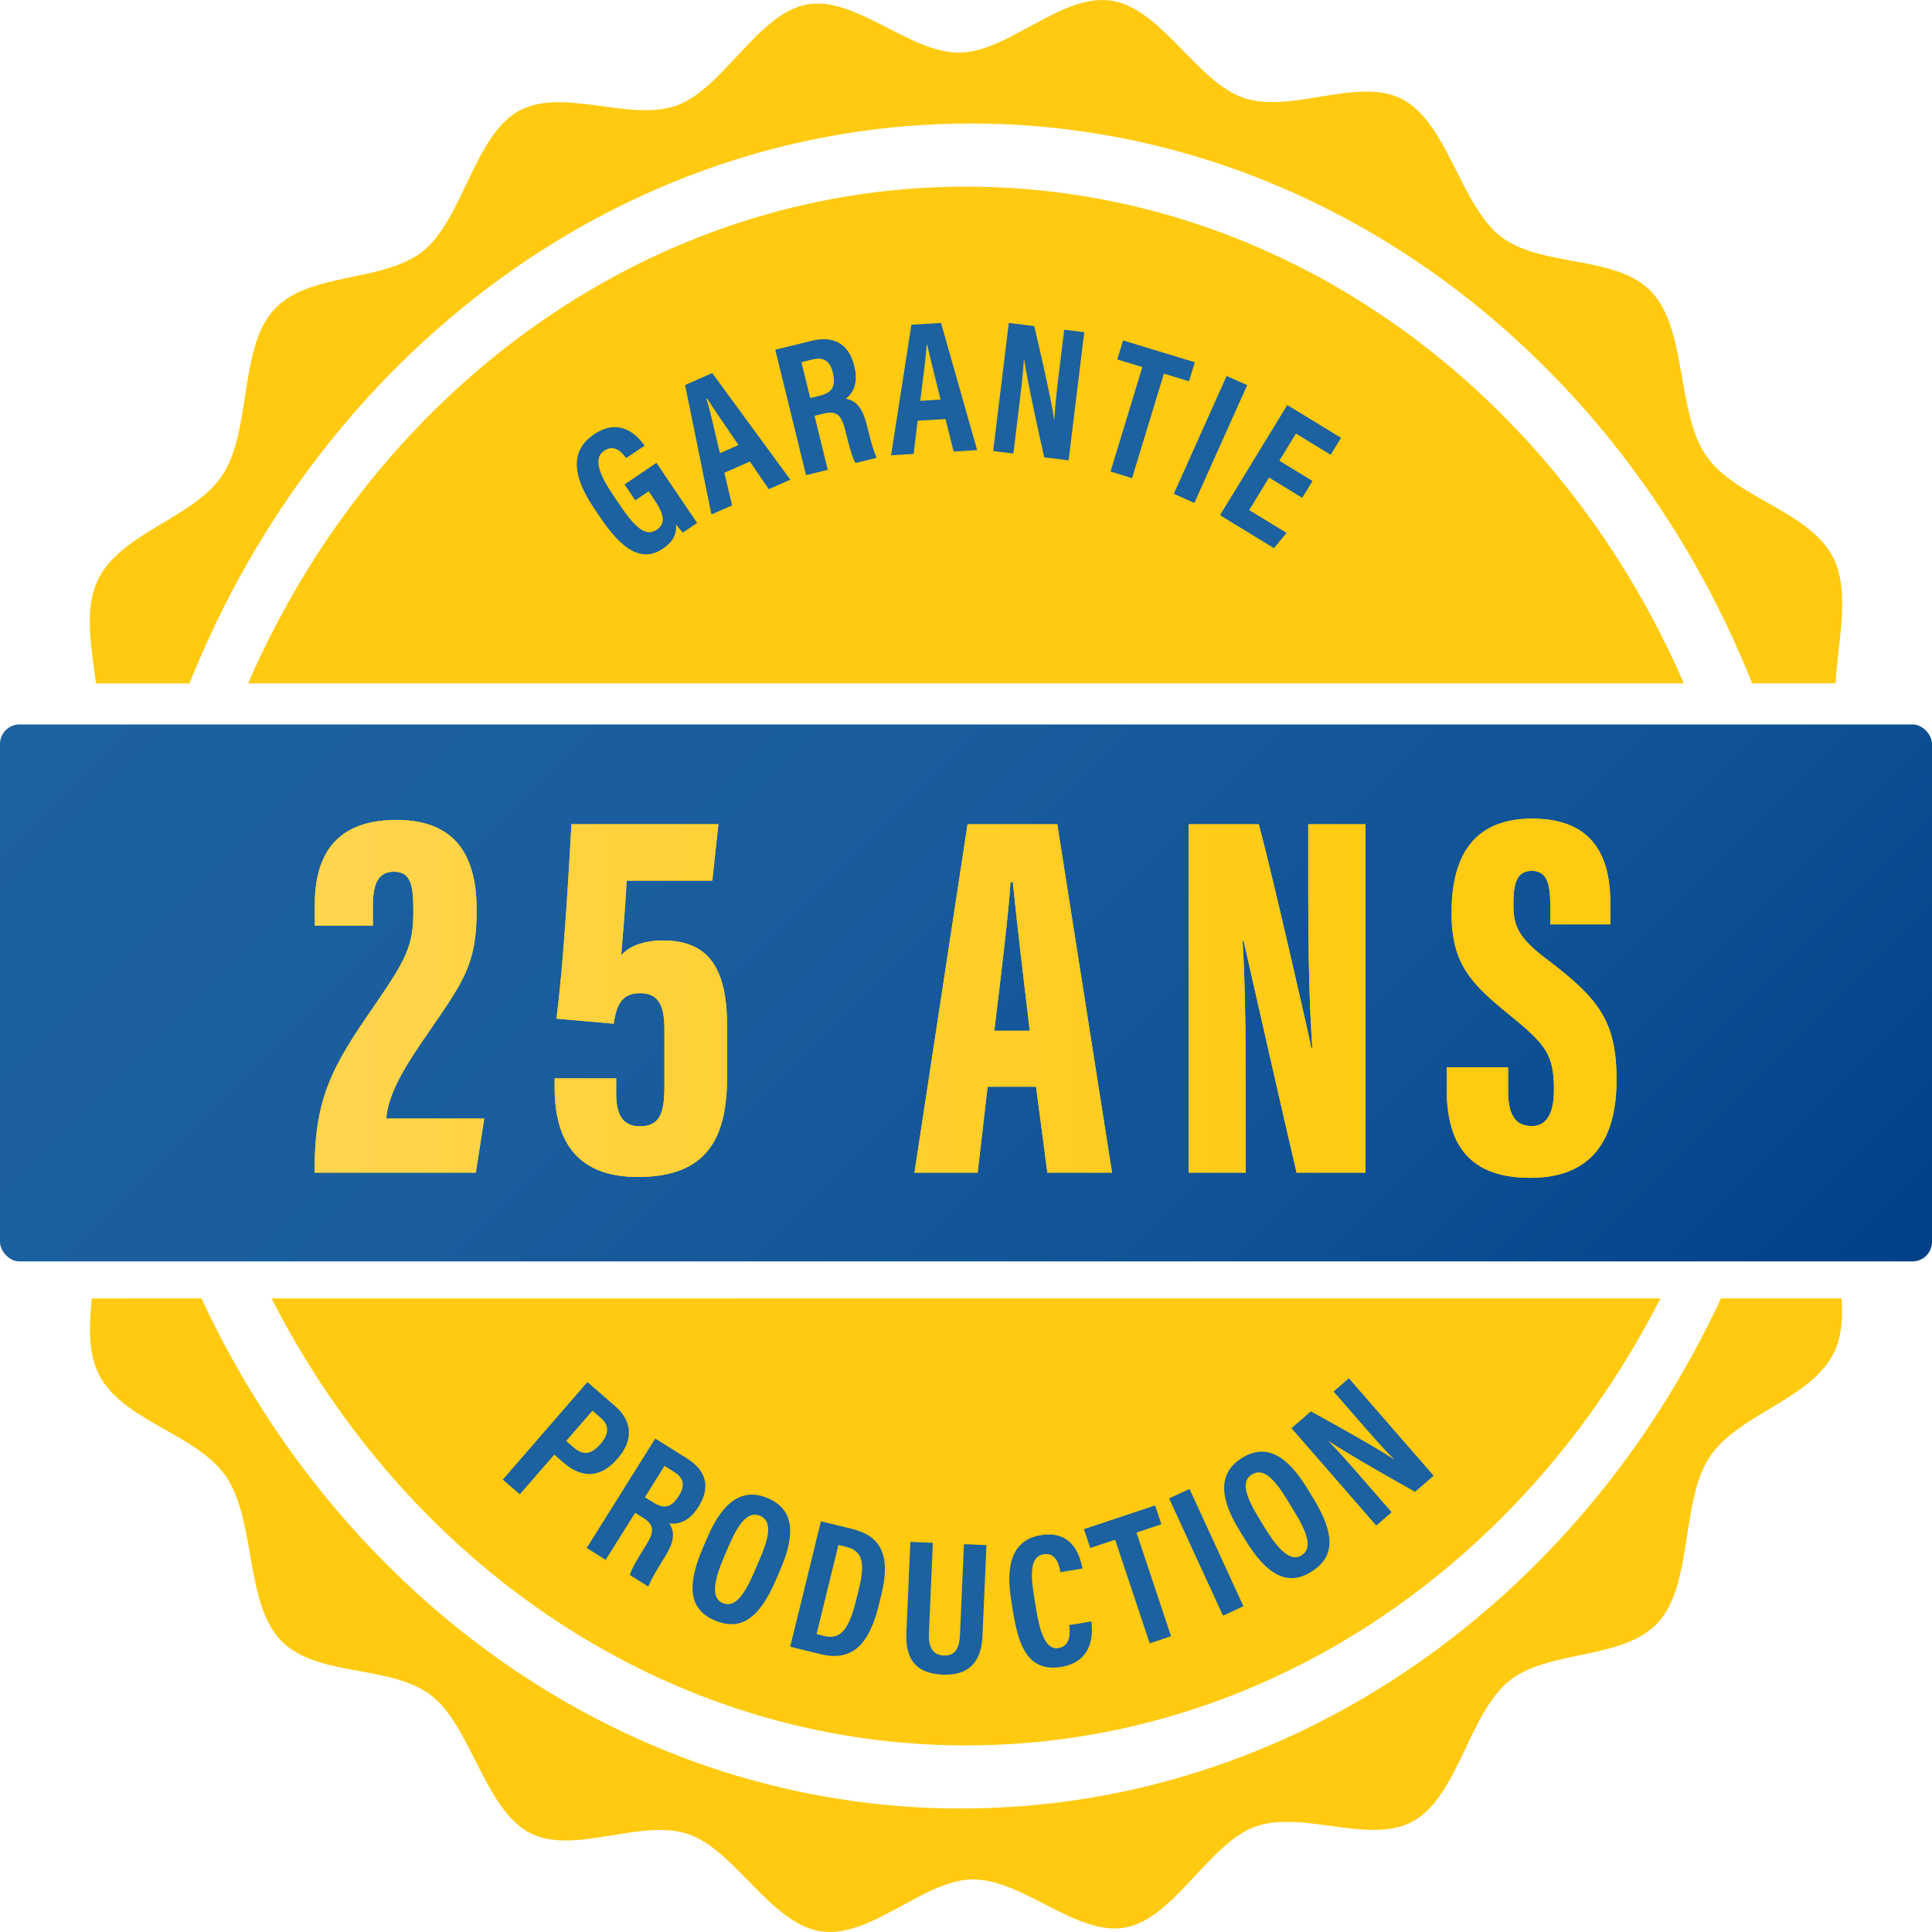 <?xml version="1.0" encoding="UTF-8"?>
<svg id="Calque_1" data-name="Calque 1" xmlns="http://www.w3.org/2000/svg" xmlns:xlink="http://www.w3.org/1999/xlink" viewBox="0 0 600 600">
  <defs>
    <linearGradient id="Dégradé_sans_nom_18" data-name="Dégradé sans nom 18" x1="110.09" y1="118.45" x2="489.91" y2="498.28" gradientUnits="userSpaceOnUse">
      <stop offset="0" stop-color="#1c61a0"/>
      <stop offset=".38" stop-color="#195d9d"/>
      <stop offset=".69" stop-color="#105396"/>
      <stop offset=".97" stop-color="#014389"/>
      <stop offset="1" stop-color="#004188"/>
    </linearGradient>
    <linearGradient id="Dégradé_sans_nom_122" data-name="Dégradé sans nom 122" x1="97.71" y1="310.02" x2="420.64" y2="310.02" gradientUnits="userSpaceOnUse">
      <stop offset="0" stop-color="#ffd54f"/>
      <stop offset="1" stop-color="#ffca12"/>
    </linearGradient>
  </defs>
  <g id="ARRIERE_PLAN" data-name="ARRIERE PLAN">
    <rect x="0" y="224.99" width="600" height="166.75" rx="6.06" ry="6.06" style="fill: url(#Dégradé_sans_nom_18); stroke-width: 0px;"/>
  </g>
  <path d="m301.5,38.35c108.49,0,201.89,71.66,242.65,173.87h25.89c.81-13.39,4.54-28.12-.54-38.67-7.16-14.88-30.53-18.68-39.7-32.12-9.18-13.46-5.84-38.98-16.85-50.73-10.96-11.7-34.26-7.49-46.85-17.24-12.46-9.64-16.49-35.05-30.39-42.54-13.65-7.37-34.6,4.53-49.46-.51-14.47-4.91-25.52-27.7-40.98-30.18-15.48-2.47-32.04,15.93-47.19,16.12-15.55.18-32.49-17.75-47.5-14.95-15.27,2.84-25.8,25.92-40.28,31.29-14.62,5.4-35.84-5.89-49.41,1.89-13.63,7.82-17.13,33.3-29.44,43.33-12.33,10.02-35.71,6.37-46.49,18.39-10.72,11.95-6.87,37.38-15.8,51.13-8.84,13.59-32.14,17.99-39,33.16-3.98,8.77-1.84,20.34-.35,31.65h29.04C99.62,110.02,193.02,38.35,301.5,38.35Z" style="fill: #ffca10; stroke-width: 0px;"/>
  <path d="m298.51,561.65c-102.93,0-192.25-64.52-235.96-158.41H28.51c-.84,8.46-1.15,16.66,2.01,23.21,7.16,14.88,30.53,18.68,39.71,32.14,9.18,13.44,5.84,38.96,16.84,50.71,10.96,11.7,34.27,7.49,46.85,17.24,12.46,9.66,16.49,35.07,30.39,42.56,13.65,7.35,34.6-4.53,49.46.51,14.47,4.91,25.52,27.7,40.99,30.16,15.47,2.47,32.03-15.92,47.19-16.1,15.55-.18,32.5,17.73,47.5,14.95,15.27-2.86,25.8-25.94,40.27-31.3,14.62-5.4,35.84,5.91,49.41-1.87,13.63-7.82,17.14-33.3,29.45-43.33,12.33-10.02,35.72-6.38,46.49-18.39,10.72-11.97,6.86-37.38,15.79-51.13,8.84-13.61,32.13-18.01,39-33.16,2.15-4.75,2.43-10.33,2.07-16.21h-37.45c-43.7,93.89-133.03,158.41-235.96,158.41Z" style="fill: #ffca10; stroke-width: 0px;"/>
  <path d="m300,57.96c-98.34,0-183.39,63.17-222.94,154.26h445.88c-39.55-91.09-124.6-154.26-222.94-154.26Z" style="fill: #ffca10; stroke-width: 0px;"/>
  <path d="m300,542.06c92.68,0,173.54-56.11,215.66-138.82H84.34c42.11,82.71,122.98,138.82,215.66,138.82Z" style="fill: #ffca10; stroke-width: 0px;"/>
  <g>
    <g>
      <path d="m97.71,364.18v-1.63c.14-21.92,5.67-31.62,18.29-49.85,10.02-14.62,12.37-18.75,12.37-29.61,0-7.96-.62-12.37-6.05-12.37-4.76,0-6.51,3.59-6.51,10.47v6.25h-18.06v-6.28c0-12.4,3.98-26.52,25.38-26.52,19.44,0,24.9,12.48,24.9,27.99,0,16.91-4.14,22.23-15.11,38.19-6.45,9.36-12.22,18.03-12.98,26.55h30.45l-2.62,16.81h-50.07Z" style="fill: #ffca10; stroke-width: 0px;"/>
      <path d="m221.22,273.49h-26.59c-.44,8.1-1.25,17.84-1.71,23.21,2.55-3.06,7.43-4.63,12.94-4.63,14.28,0,19.94,8.69,19.94,26.66v15.73c0,18.62-5.92,31.06-27.67,31.06-18.76,0-25.88-10.86-25.88-27.88v-2.74h19.11v4.76c0,6.35,1.92,10.12,7.34,10.12,6.32,0,7.64-4.29,7.64-12.31v-17.83c0-7.76-2.01-11.2-7.66-11.2-5.19,0-7.23,3.18-8.08,9.48l-17.77-1.57c2.12-16.79,3.61-41.62,4.65-60.38h45.63l-1.9,17.5Z" style="fill: #ffca10; stroke-width: 0px;"/>
      <path d="m306.71,337.49l-3.09,26.69h-19.62l16.48-108.19h27.87l17,108.19h-20.08l-3.51-26.69h-15.05Zm13.09-17.38c-1.87-15.58-4.09-34.39-5.26-46.16h-.72c-.44,8.43-3.3,31.9-5.03,46.16h11.01Z" style="fill: #ffca10; stroke-width: 0px;"/>
      <path d="m369.14,364.18v-108.19h21.79c3.7,13.62,15.39,64.64,16.31,69.45h.31c-.95-13.56-1.26-30.66-1.26-47.33v-22.12h17.79v108.19h-21.41c-2.54-10.62-15.68-68.51-16.44-71.94h-.33c.81,12.96.98,30.07.98,48.49v23.45h-17.74Z" style="fill: #ffca10; stroke-width: 0px;"/>
      <path d="m468.35,331.48v7.09c0,7.31,1.96,11.14,7.43,11.14s6.81-5.72,6.81-11.15c0-10.86-2.22-13.98-13.62-23.22-11.88-9.69-18.18-15.73-18.18-31.73,0-14.85,4.69-29.38,25.04-29.38,21.35,0,24.3,15.06,24.3,26.75v6.09h-18.68v-5.92c0-6.89-1.11-10.7-5.75-10.7s-5.7,3.83-5.7,10.35,1.25,10.29,10.45,17.16c16.26,12.3,21.58,19.38,21.58,37.38,0,16.04-5.72,30.45-26.77,30.45s-25.98-12.84-25.98-27.84v-6.48h19.08Z" style="fill: #ffca10; stroke-width: 0px;"/>
    </g>
    <g>
      <path d="m97.71,364.18v-1.63c.14-21.92,5.67-31.62,18.29-49.85,10.02-14.62,12.37-18.75,12.37-29.61,0-7.96-.62-12.37-6.05-12.37-4.76,0-6.51,3.59-6.51,10.47v6.25h-18.06v-6.28c0-12.4,3.98-26.52,25.38-26.52,19.44,0,24.9,12.48,24.9,27.99,0,16.91-4.14,22.23-15.11,38.19-6.45,9.36-12.22,18.03-12.98,26.55h30.45l-2.62,16.81h-50.07Z" style="fill: url(#Dégradé_sans_nom_122); stroke-width: 0px;"/>
      <path d="m221.22,273.49h-26.59c-.44,8.1-1.25,17.84-1.71,23.21,2.55-3.06,7.43-4.63,12.94-4.63,14.28,0,19.94,8.69,19.94,26.66v15.73c0,18.62-5.92,31.06-27.67,31.06-18.76,0-25.88-10.86-25.88-27.88v-2.74h19.11v4.76c0,6.35,1.92,10.12,7.34,10.12,6.32,0,7.64-4.29,7.64-12.31v-17.83c0-7.76-2.01-11.2-7.66-11.2-5.19,0-7.23,3.18-8.08,9.48l-17.77-1.57c2.12-16.79,3.61-41.62,4.65-60.38h45.63l-1.9,17.5Z" style="fill: url(#Dégradé_sans_nom_122); stroke-width: 0px;"/>
      <path d="m306.71,337.49l-3.09,26.69h-19.62l16.48-108.19h27.87l17,108.19h-20.08l-3.51-26.69h-15.05Zm13.09-17.38c-1.87-15.58-4.09-34.39-5.26-46.16h-.72c-.44,8.43-3.3,31.9-5.03,46.16h11.01Z" style="fill: url(#Dégradé_sans_nom_122); stroke-width: 0px;"/>
      <path d="m369.14,364.18v-108.19h21.79c3.7,13.62,15.39,64.64,16.31,69.45h.31c-.95-13.56-1.26-30.66-1.26-47.33v-22.12h17.79v108.19h-21.41c-2.54-10.62-15.68-68.51-16.44-71.94h-.33c.81,12.96.98,30.07.98,48.49v23.45h-17.74Z" style="fill: url(#Dégradé_sans_nom_122); stroke-width: 0px;"/>
      <path d="m468.35,331.48v7.09c0,7.31,1.96,11.14,7.43,11.14s6.81-5.72,6.81-11.15c0-10.86-2.22-13.98-13.62-23.22-11.88-9.69-18.18-15.73-18.18-31.73,0-14.85,4.69-29.38,25.04-29.38,21.35,0,24.3,15.06,24.3,26.75v6.09h-18.68v-5.92c0-6.89-1.11-10.7-5.75-10.7s-5.7,3.83-5.7,10.35,1.25,10.29,10.45,17.16c16.26,12.3,21.58,19.38,21.58,37.38,0,16.04-5.72,30.45-26.77,30.45s-25.98-12.84-25.98-27.84v-6.48h19.08Z" style="fill: url(#Dégradé_sans_nom_122); stroke-width: 0px;"/>
    </g>
  </g>
  <g>
    <path d="m216.5,162.41l-4.43,2.99c-.77-.83-1.43-1.6-2.15-2.57.35,3.47-1.36,5.75-4.04,7.56-6.53,4.42-12.68.33-19.29-9.44l-2.09-3.09c-7.3-10.8-6.97-18.27-.1-22.92,8.6-5.81,14.01,1.02,15.64,3.25l.14.21-5.73,3.87-.18-.26c-1.04-1.37-3.39-4.23-6.67-2.02-3.44,2.33-1.51,7.37,2.74,13.66l2.27,3.36c4.56,6.74,7.93,9.82,11.33,7.52,2.97-2.01,2.28-4.9-.83-9.5l-1.66-2.45-4.16,2.81-3.34-4.94,9.91-6.71,12.61,18.64Z" style="fill: #1c61a0; stroke-width: 0px;"/>
    <path d="m224.96,146.83l2.4,10.11-6.42,2.83s-8.18-40.21-8.18-40.21l8.42-3.71,24.27,33.12-6.7,2.95-5.87-8.58-7.93,3.49Zm4.39-8.62c-4.29-6.31-7.66-11.14-9.8-14.53l-.17.07c1.07,3.48,2.55,9.96,4.19,17l5.78-2.55Z" style="fill: #1c61a0; stroke-width: 0px;"/>
    <path d="m252.96,129.14l4.11,16.77-6.75,1.65-9.55-38.95,11.21-2.75c6.85-1.68,11.6.79,13.31,7.75l.07.29c1.4,5.7-.96,8.67-2.7,9.91,3.2.64,5.18,2.68,6.57,8.33l.31,1.25c1.03,4.2,1.82,6.74,2.68,8.79l-6.56,1.61c-1.02-1.76-2-5.48-2.8-8.73l-.28-1.14c-1.25-5.12-2.73-6.48-6.95-5.44l-2.67.66Zm-1.35-5.51l2.9-.71c4.01-.98,5.14-3.05,4.17-7.05l-.06-.26c-.81-3.29-2.69-4.86-6.22-4l-3.51.86,2.74,11.16Z" style="fill: #1c61a0; stroke-width: 0px;"/>
    <path d="m284.99,130.66l-1.26,10.31-7,.42s6.32-40.55,6.32-40.55l9.19-.55,11.23,39.5-7.31.44-2.52-10.09-8.65.52Zm7.11-6.56c-1.83-7.41-3.3-13.11-4.13-17.03h-.18c-.21,3.64-1.08,10.24-1.99,17.41l6.31-.38Z" style="fill: #1c61a0; stroke-width: 0px;"/>
    <path d="m308.43,140.1l4.86-39.8,7.9.96c4.62,19.6,5.95,27.12,6.17,29.16h.06c.26-4.84.95-10.65,1.75-17.17l1.33-10.85,6.23.76-4.86,39.8-7.58-.93c-4.65-20.61-5.97-28.6-6.24-30.46h-.06c-.3,4.92-1.01,10.68-1.88,17.82l-1.4,11.46-6.28-.77Z" style="fill: #1c61a0; stroke-width: 0px;"/>
    <path d="m354.77,114l-7.79-2.37,1.8-5.91,22.28,6.78-1.8,5.91-7.8-2.37-9.88,32.45-6.69-2.04,9.88-32.45Z" style="fill: #1c61a0; stroke-width: 0px;"/>
    <path d="m387.32,119.62l-16.4,36.59-6.38-2.86,16.4-36.59,6.38,2.86Z" style="fill: #1c61a0; stroke-width: 0px;"/>
    <path d="m404.41,154.6l-10.3-6.29-6.17,10.1,11.61,7.09-3.91,4.74-16.76-10.24,20.9-34.22,16.69,10.2-3.22,5.27-10.79-6.6-5.15,8.43,10.3,6.29-3.19,5.23Z" style="fill: #1c61a0; stroke-width: 0px;"/>
  </g>
  <g>
    <path d="m182.43,429.22l8.64,7.5c4.97,4.31,5.96,10.21.86,16.09l-.31.35c-4.93,5.68-10.74,6.16-16.51,1.16l-2.97-2.58-10.71,12.34-5.28-4.58,26.28-30.29Zm-6.6,18.28l2.38,2.06c2.99,2.6,5.49,2.08,8.22-1.07l.25-.29c2.49-2.87,2.51-5.59,0-7.77l-2.69-2.34-8.17,9.41Z" style="fill: #1c61a0; stroke-width: 0px;"/>
    <path d="m197.26,469.8l-9.16,14.63-5.89-3.69,21.28-33.98,9.78,6.12c5.98,3.74,7.52,8.87,3.71,14.95l-.16.26c-3.11,4.97-6.88,5.35-8.98,4.97,1.77,2.74,1.69,5.58-1.4,10.52l-.68,1.09c-2.29,3.66-3.57,6-4.44,8.04l-5.72-3.58c.55-1.96,2.54-5.26,4.31-8.09l.62-.99c2.79-4.46,2.74-6.47-.94-8.78l-2.33-1.46Zm3.01-4.81l2.53,1.58c3.5,2.19,5.77,1.56,7.96-1.92l.14-.23c1.79-2.87,1.62-5.31-1.47-7.25l-3.06-1.92-6.1,9.74Z" style="fill: #1c61a0; stroke-width: 0px;"/>
    <path d="m242.46,487.18l-1.46,3.41c-5.23,12.21-11.06,16.06-19.11,12.61-7.55-3.24-8.91-10.11-3.64-22.41l1.47-3.43c5.17-12.06,11.6-15.15,18.78-12.07,7.55,3.24,8.96,10.23,3.95,21.9Zm-16.1-7.16l-1.57,3.67c-3.27,7.62-3.89,12.63-.39,14.13,3.7,1.59,6.6-2.06,10.01-10.01l1.57-3.66c3.19-7.45,3.69-11.85.03-13.42-3.57-1.53-6.56,2.09-9.65,9.29Z" style="fill: #1c61a0; stroke-width: 0px;"/>
    <path d="m254.94,472.45l9.79,2.4c9.67,2.37,11.72,9.23,8.96,20.49l-.72,2.96c-2.88,11.73-7.78,17.95-18.22,15.4l-9.35-2.29,9.55-38.95Zm-1.35,35.04l2.38.58c5.15,1.26,7.71-2.13,9.96-11.31l.79-3.21c1.93-7.89,1.36-11.87-3.92-13.16l-2.42-.59-6.79,27.69Z" style="fill: #1c61a0; stroke-width: 0px;"/>
    <path d="m289.71,479.13l-1.23,28.14c-.14,3.21.55,6.7,4.56,6.88,3.91.17,4.93-2.79,5.09-6.42l1.23-28.18,6.99.31-1.23,28.24c-.31,7.02-3.36,12.37-12.45,11.97-8.9-.39-11.51-5.6-11.18-13l1.23-28.24,6.99.31Z" style="fill: #1c61a0; stroke-width: 0px;"/>
    <path d="m338.92,503.56l.05.3c.27,2.52,1.08,12.08-9.38,13.81-10.47,1.73-13.27-6.88-14.88-16.6l-.65-3.95c-1.9-11.48.53-18.92,9.14-20.35,9.88-1.63,12.17,6.4,12.9,10l.06.35-6.83,1.13-.08-.49c-.35-1.58-1.24-5.71-5.16-5.06-3.98.66-4.21,5.47-2.92,13.27l.68,4.14c1.07,6.49,2.77,12.39,6.9,11.71,3.82-.63,3.52-4.87,3.36-6.69l-.07-.44,6.88-1.14Z" style="fill: #1c61a0; stroke-width: 0px;"/>
    <path d="m346.32,478.17l-7.73,2.58-1.96-5.86,22.1-7.37,1.95,5.86-7.73,2.58,10.73,32.18-6.63,2.21-10.73-32.18Z" style="fill: #1c61a0; stroke-width: 0px;"/>
    <path d="m369.42,462.41l16.74,36.43-6.35,2.92-16.74-36.43,6.35-2.92Z" style="fill: #1c61a0; stroke-width: 0px;"/>
    <path d="m405.93,462.17l1.93,3.16c6.93,11.32,6.71,18.31-.76,22.88-7,4.29-13.4,1.42-20.38-9.99l-1.95-3.19c-6.85-11.19-5.65-18.22,1.01-22.3,7-4.29,13.52-1.39,20.15,9.43Zm-15.15,9l2.08,3.4c4.33,7.07,8.05,10.47,11.3,8.48,3.44-2.1,2.14-6.57-2.38-13.95l-2.08-3.4c-4.23-6.91-7.53-9.86-10.93-7.78-3.31,2.03-2.09,6.56,2.01,13.24Z" style="fill: #1c61a0; stroke-width: 0px;"/>
    <path d="m427.41,473.78l-26.32-30.24,6-5.22c17.66,9.68,24.13,13.73,25.8,14.93l.05-.04c-3.43-3.43-7.28-7.84-11.59-12.8l-7.18-8.25,4.73-4.12,26.32,30.25-5.76,5.01c-18.43-10.34-25.25-14.7-26.81-15.74l-.04.04c3.46,3.52,7.27,7.9,11.99,13.33l7.58,8.71-4.77,4.15Z" style="fill: #1c61a0; stroke-width: 0px;"/>
  </g>
</svg>